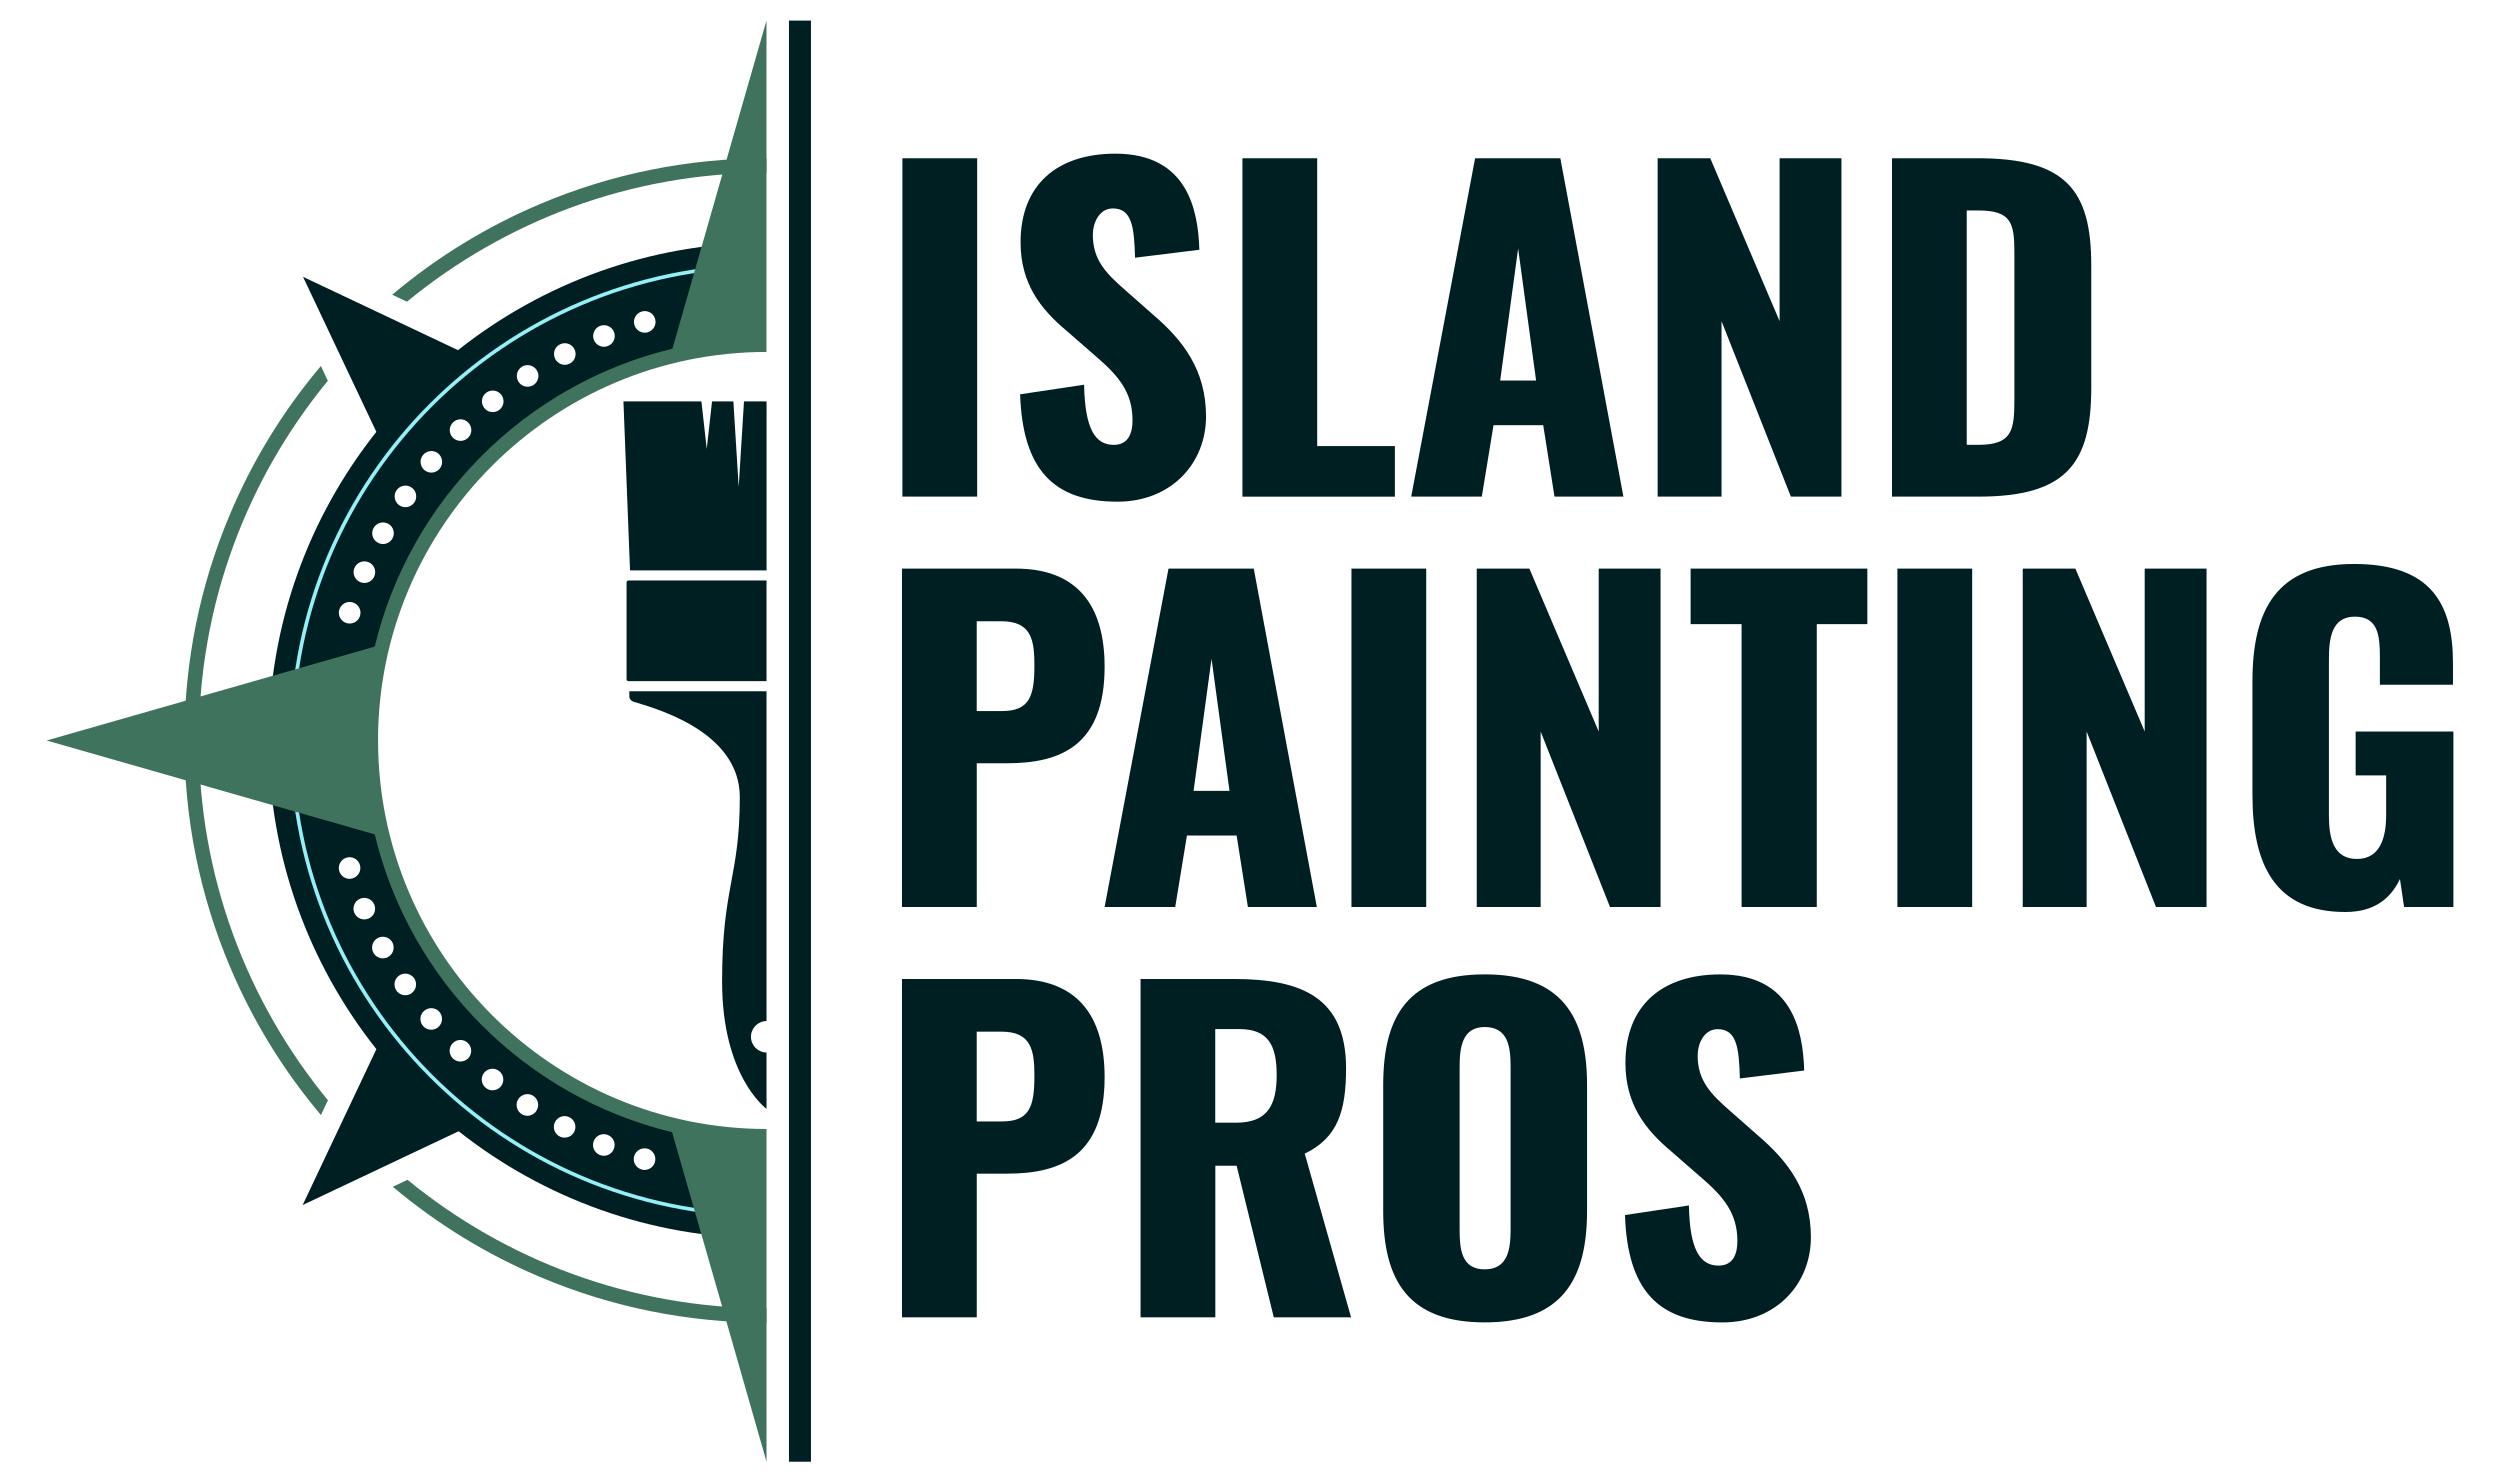 <?xml version="1.0" encoding="UTF-8"?>
<svg id="Layer_1" data-name="Layer 1" xmlns="http://www.w3.org/2000/svg" viewBox="0 0 607.16 360">
  <defs>
    <style>
      .cls-1 {
        fill: #93f0f7;
      }

      .cls-2 {
        fill: #001f22;
      }

      .cls-3 {
        fill: #40735d;
      }
    </style>
  </defs>
  <rect class="cls-2" x="191.61" y="5" width="5.34" height="350"/>
  <g>
    <path class="cls-2" d="m90.05,179.84c0-52.97,42.85-95.92,95.78-96.11v-24.8c-28.16.08-54.06,9.85-74.59,26.11l-18.6-8.8-19.05-9.01,9.01,19.05,8.8,18.6c-16.34,20.62-26.14,46.66-26.14,74.95s9.8,54.35,26.15,74.97l-8.9,18.81-9.01,19.05,19.05-9.01,18.84-8.91c20.53,16.21,46.39,25.93,74.5,26v-24.8c-52.95-.15-95.84-43.12-95.84-96.11Zm65.81-104.19c1.39-.39,2.85.39,3.24,1.8.41,1.39-.39,2.83-1.78,3.24-.25.07-.5.11-.73.11-1.14,0-2.19-.75-2.53-1.9-.39-1.39.41-2.83,1.8-3.24Zm-10.16,3.51c1.35-.53,2.87.11,3.42,1.46.53,1.33-.11,2.87-1.46,3.4-.32.14-.64.2-.98.2-1.03,0-2.01-.62-2.44-1.64-.53-1.35.12-2.88,1.46-3.42Zm-9.75,4.5c1.28-.68,2.87-.18,3.54,1.1.68,1.28.18,2.87-1.1,3.54-.39.19-.8.3-1.21.3-.94,0-1.87-.52-2.33-1.41-.68-1.3-.18-2.88,1.1-3.54Zm-9.25,5.43c1.21-.78,2.83-.44,3.63.77.8,1.21.46,2.83-.75,3.63-.44.28-.94.43-1.44.43-.85,0-1.69-.41-2.19-1.17-.8-1.23-.46-2.85.75-3.65Zm-8.67,6.34c1.12-.91,2.76-.73,3.68.39.91,1.14.73,2.78-.39,3.68-.48.39-1.07.59-1.66.59-.77,0-1.51-.32-2.03-.98-.91-1.12-.75-2.78.39-3.68Zm-8.01,7.15c1.03-1.01,2.69-1,3.7.04,1.01,1.03,1,2.69-.04,3.7-.5.5-1.17.76-1.83.76s-1.35-.27-1.87-.78c-1.02-1.03-1-2.7.04-3.72Zm-7.28,7.92c.93-1.12,2.58-1.28,3.7-.36,1.1.94,1.26,2.58.34,3.7-.52.62-1.26.94-2.01.94-.6,0-1.19-.2-1.69-.6-1.1-.93-1.26-2.58-.34-3.68Zm-6.44,8.58c.8-1.19,2.44-1.51,3.63-.7,1.21.8,1.51,2.44.71,3.63-.52.75-1.33,1.16-2.17,1.16-.52,0-1.03-.14-1.48-.44-1.19-.82-1.51-2.46-.69-3.65Zm-5.59,9.18c.69-1.28,2.3-1.75,3.56-1.07,1.28.69,1.74,2.3,1.05,3.56-.46.87-1.37,1.37-2.3,1.37-.43,0-.85-.09-1.25-.32-1.28-.68-1.74-2.28-1.07-3.54Zm-4.65,9.68h.02c.55-1.33,2.08-1.96,3.44-1.41,1.33.57,1.96,2.1,1.39,3.43-.41,1.02-1.39,1.62-2.42,1.62-.34,0-.68-.07-1.01-.21-1.33-.55-1.96-2.1-1.41-3.43Zm-3.65,10.11c.43-1.39,1.89-2.17,3.28-1.74,1.39.43,2.17,1.89,1.74,3.27-.34,1.14-1.39,1.85-2.51,1.85-.25,0-.52-.03-.77-.11-1.39-.43-2.17-1.89-1.74-3.28Zm2.51,65.39c-1.14,0-2.17-.73-2.53-1.87-.41-1.39.37-2.85,1.74-3.27,1.39-.43,2.87.36,3.27,1.74.43,1.39-.36,2.85-1.74,3.27-.25.07-.5.13-.75.13Zm4.56,9.65c-.34.14-.68.2-1.01.2-1.02,0-1.99-.6-2.42-1.6-.55-1.33.07-2.88,1.41-3.43s2.88.07,3.44,1.41-.07,2.88-1.41,3.43Zm4.75,9.34c-.39.21-.82.32-1.25.32-.93,0-1.83-.5-2.3-1.37-.69-1.28-.21-2.88,1.05-3.56,1.28-.69,2.87-.21,3.56,1.05.68,1.28.21,2.87-1.07,3.56Zm5.66,8.83c-.44.3-.96.44-1.46.44-.85,0-1.67-.41-2.17-1.14-.82-1.21-.5-2.85.69-3.65,1.19-.82,2.83-.5,3.65.69.8,1.21.5,2.83-.71,3.65Zm6.5,8.22c-.48.41-1.07.6-1.67.6-.75,0-1.5-.32-2.01-.94-.93-1.12-.78-2.78.34-3.68,1.1-.93,2.78-.78,3.7.32v.02c.91,1.1.77,2.76-.36,3.68Zm7.3,7.55c-.52.52-1.19.78-1.87.78s-1.33-.25-1.85-.76c-1.03-1.02-1.03-2.67-.02-3.7s2.67-1.05,3.7-.02c1.03,1.02,1.05,2.67.04,3.7Zm7.97,6.8c-.52.64-1.28.96-2.05.96-.57,0-1.16-.18-1.64-.59-1.12-.91-1.3-2.56-.39-3.68.91-1.12,2.56-1.3,3.68-.37,1.14.91,1.3,2.54.39,3.68Zm8.61,5.96c-.5.76-1.33,1.19-2.19,1.19-.5,0-1-.14-1.44-.43-1.21-.8-1.55-2.44-.75-3.65.8-1.19,2.42-1.55,3.63-.75s1.55,2.42.75,3.63Zm9.17,5.11c-.46.89-1.37,1.39-2.31,1.39-.41,0-.84-.09-1.23-.29-1.28-.68-1.76-2.26-1.1-3.54.68-1.28,2.26-1.78,3.54-1.1,1.28.66,1.78,2.24,1.1,3.54Zm9.63,4.15c-.41,1.03-1.39,1.65-2.42,1.65-.34,0-.68-.07-1-.2-1.33-.55-1.99-2.06-1.44-3.42.53-1.33,2.06-1.99,3.4-1.44,1.35.53,2.01,2.06,1.46,3.4Zm9.98,3.19c-.34,1.16-1.37,1.89-2.51,1.89-.25,0-.5-.03-.73-.11-1.41-.41-2.19-1.85-1.8-3.24.41-1.39,1.87-2.19,3.26-1.8,1.39.41,2.19,1.87,1.78,3.26Z"/>
    <path class="cls-1" d="m71.31,179.84c0-63.22,51.34-114.67,114.52-114.85v-.89c-63.67.18-115.41,52.03-115.41,115.74s51.77,115.59,115.47,115.74v-.89c-63.2-.15-114.58-51.61-114.58-114.85Z"/>
    <path class="cls-3" d="m77.94,270.8c-9.11-10.81-16.52-22.84-22.05-35.92-7.37-17.43-11.11-35.95-11.11-55.04s3.74-37.6,11.11-55.04c5.53-13.07,12.93-25.1,22.04-35.91l1.69,3.58c-19.55,23.8-31.32,54.23-31.32,87.36s11.78,63.57,31.34,87.38l-1.69,3.58Zm53.19-221.24c-13.06,5.53-25.08,12.92-35.88,22.02l3.58,1.69c23.79-19.53,54.19-31.3,87.3-31.3v-3.52c-19.07,0-37.58,3.74-55,11.11Zm-32.16,236.97l-3.58,1.69c10.76,9.04,22.73,16.4,35.74,21.9,17.42,7.37,35.93,11.11,55,11.11v-3.52c-33.04,0-63.39-11.72-87.16-31.18Z"/>
    <path class="cls-3" d="m91.81,179.84c0-52.02,42.32-94.35,94.34-94.36V5l-11.44,39.85-11.4,39.84c-35.65,8.57-63.76,36.69-72.3,72.35l-39.64,11.34-40.05,11.46,40.05,11.46,39.64,11.34c8.54,35.63,36.6,63.74,72.21,72.33l11.5,40.04,11.44,39.98v-80.8c-52.02-.01-94.34-42.33-94.34-94.36Z"/>
    <path class="cls-2" d="m152.83,167.89h33.33v80.09c-2.09.02-3.78,1.72-3.78,3.82s1.69,3.79,3.78,3.82v13.67c-.2-.15-10.79-7.93-10.79-30.9,0-23.18,4.3-25.29,4.3-44.82,0-16.64-22.32-21.96-25.86-23.17-.53-.18-.97-.69-.97-1.18v-1.32Zm27.86-70.41l-1.29,20.8-1.29-20.8h-5.18s-1.29,11.56-1.29,11.56l-1.29-11.56h-18.94s1.6,41.05,1.6,41.05h33.16v-41.05h-5.47Zm-28,43.5c-.29,0-.52.19-.52.42v23.6c0,.24.23.43.52.43h33.47v-24.45h-33.47Z"/>
  </g>
  <g>
    <path class="cls-2" d="m219.16,38.43h18.16v82.18h-18.16V38.43Zm28.61,57.33l15.52-2.33c.2,10.65,2.64,14.61,7.2,14.61,3.75,0,4.56-3.15,4.56-5.99,0-6.8-3.45-10.86-9.03-15.62l-7.1-6.19c-6.29-5.28-11.06-11.47-11.06-21.41,0-13.9,8.83-21.51,23.03-21.51,17.55,0,20.09,13.7,20.39,23.34l-15.62,1.93c-.2-7.31-.71-11.97-5.38-11.97-3.35,0-4.87,3.55-4.87,6.39,0,6.09,3.14,9.33,7.91,13.49l6.8,5.99c7.1,6.09,12.78,13.29,12.78,24.65s-8.42,20.7-21.51,20.7c-15.52,0-23.03-7.81-23.64-26.07Zm53.97-57.33h18.16v69.91h18.87v12.28h-37.03V38.43Zm56.51,0h20.7l15.32,82.18h-16.74l-2.74-17.35h-12.07l-2.84,17.35h-17.15l15.52-82.18Zm14.81,53.98l-4.36-32.06-4.36,32.06h8.73Zm29.52-53.98h12.78l16.84,39.57v-39.57h15.02v82.18h-12.28l-16.84-42.61v42.61h-15.52V38.43Zm56.91,0h20.8c21.41,0,27.6,7.71,27.6,25.97v29.83c0,18.47-6.19,26.38-27.39,26.38h-21V38.43Zm21,69.6c8.22,0,8.73-3.55,8.73-10.96v-35.81c0-7.2-.81-10.15-8.83-10.15h-2.74v56.92h2.84Z"/>
    <path class="cls-2" d="m219.06,138.09h27.6c14.71,0,21.61,8.62,21.61,23.84,0,18.97-10.45,23.44-23.74,23.44h-7.31v34.9h-18.16v-82.18Zm24.25,34.6c6.7,0,7.91-3.55,7.91-11.06,0-6.19-.71-10.75-8.02-10.75h-5.99v21.81h6.09Zm40.48-34.6h20.7l15.32,82.18h-16.74l-2.74-17.35h-12.07l-2.84,17.35h-17.15l15.52-82.18Zm14.81,53.98l-4.36-32.06-4.36,32.06h8.73Zm29.62-53.98h18.16v82.18h-18.16v-82.18Zm30.43,0h12.78l16.84,39.57v-39.57h15.02v82.18h-12.28l-16.84-42.61v42.61h-15.52v-82.18Zm64.32,13.49h-12.38v-13.49h42.92v13.49h-12.28v68.69h-18.26v-68.69Zm37.84-13.49h18.16v82.18h-18.16v-82.18Zm30.43,0h12.79l16.84,39.57v-39.57h15.02v82.18h-12.28l-16.84-42.61v42.61h-15.52v-82.18Zm55.8,54.99v-27.6c0-17.45,5.89-28.51,24.66-28.51s24.04,9.74,24.04,24.05v5.28h-17.75v-6.7c0-5.17-.41-9.84-6.09-9.84s-6.29,5.38-6.29,10.35v38.05c0,5.58,1.22,10.45,6.8,10.45s7.1-5.07,7.1-10.65v-9.64h-7.41v-10.65h23.74v42.61h-11.97l-1.01-6.8c-2.23,4.67-6.09,8.01-13.29,8.01-17.05,0-22.53-11.46-22.53-28.41Z"/>
    <path class="cls-2" d="m219.06,237.76h27.6c14.71,0,21.61,8.62,21.61,23.84,0,18.97-10.45,23.44-23.74,23.44h-7.31v34.9h-18.16v-82.18Zm24.25,34.6c6.7,0,7.91-3.55,7.91-11.06,0-6.19-.71-10.75-8.02-10.75h-5.99v21.81h6.09Zm33.68-34.6h22.63c16.54,0,27.29,4.47,27.29,21.71,0,10.15-1.93,16.84-10.04,20.7l11.26,39.77h-18.77l-9.03-36.83h-5.17v36.83h-18.16v-82.18Zm23.23,34.9c7.61,0,9.84-4.26,9.84-11.57s-2.13-11.16-9.03-11.16h-5.89v22.73h5.07Zm35.71,21.41v-30.54c0-16.94,6.19-26.89,24.65-26.89s24.86,9.94,24.86,26.89v30.54c0,16.94-6.29,27.09-24.86,27.09s-24.65-10.15-24.65-27.09Zm30.94,4.57v-39.57c0-4.87-.61-9.64-6.29-9.64-5.38,0-6.09,4.77-6.09,9.64v39.57c0,4.67.41,9.64,6.09,9.64s6.29-4.97,6.29-9.64Zm27.79-3.55l15.52-2.33c.2,10.65,2.64,14.61,7.2,14.61,3.75,0,4.57-3.15,4.57-5.99,0-6.8-3.45-10.86-9.03-15.62l-7.1-6.19c-6.29-5.28-11.06-11.47-11.06-21.41,0-13.9,8.83-21.51,23.03-21.51,17.55,0,20.09,13.7,20.39,23.34l-15.63,1.93c-.2-7.31-.71-11.97-5.38-11.97-3.35,0-4.87,3.55-4.87,6.39,0,6.09,3.15,9.33,7.91,13.49l6.8,5.99c7.1,6.09,12.79,13.29,12.79,24.65s-8.42,20.7-21.51,20.7c-15.52,0-23.03-7.81-23.64-26.07Z"/>
  </g>
</svg>